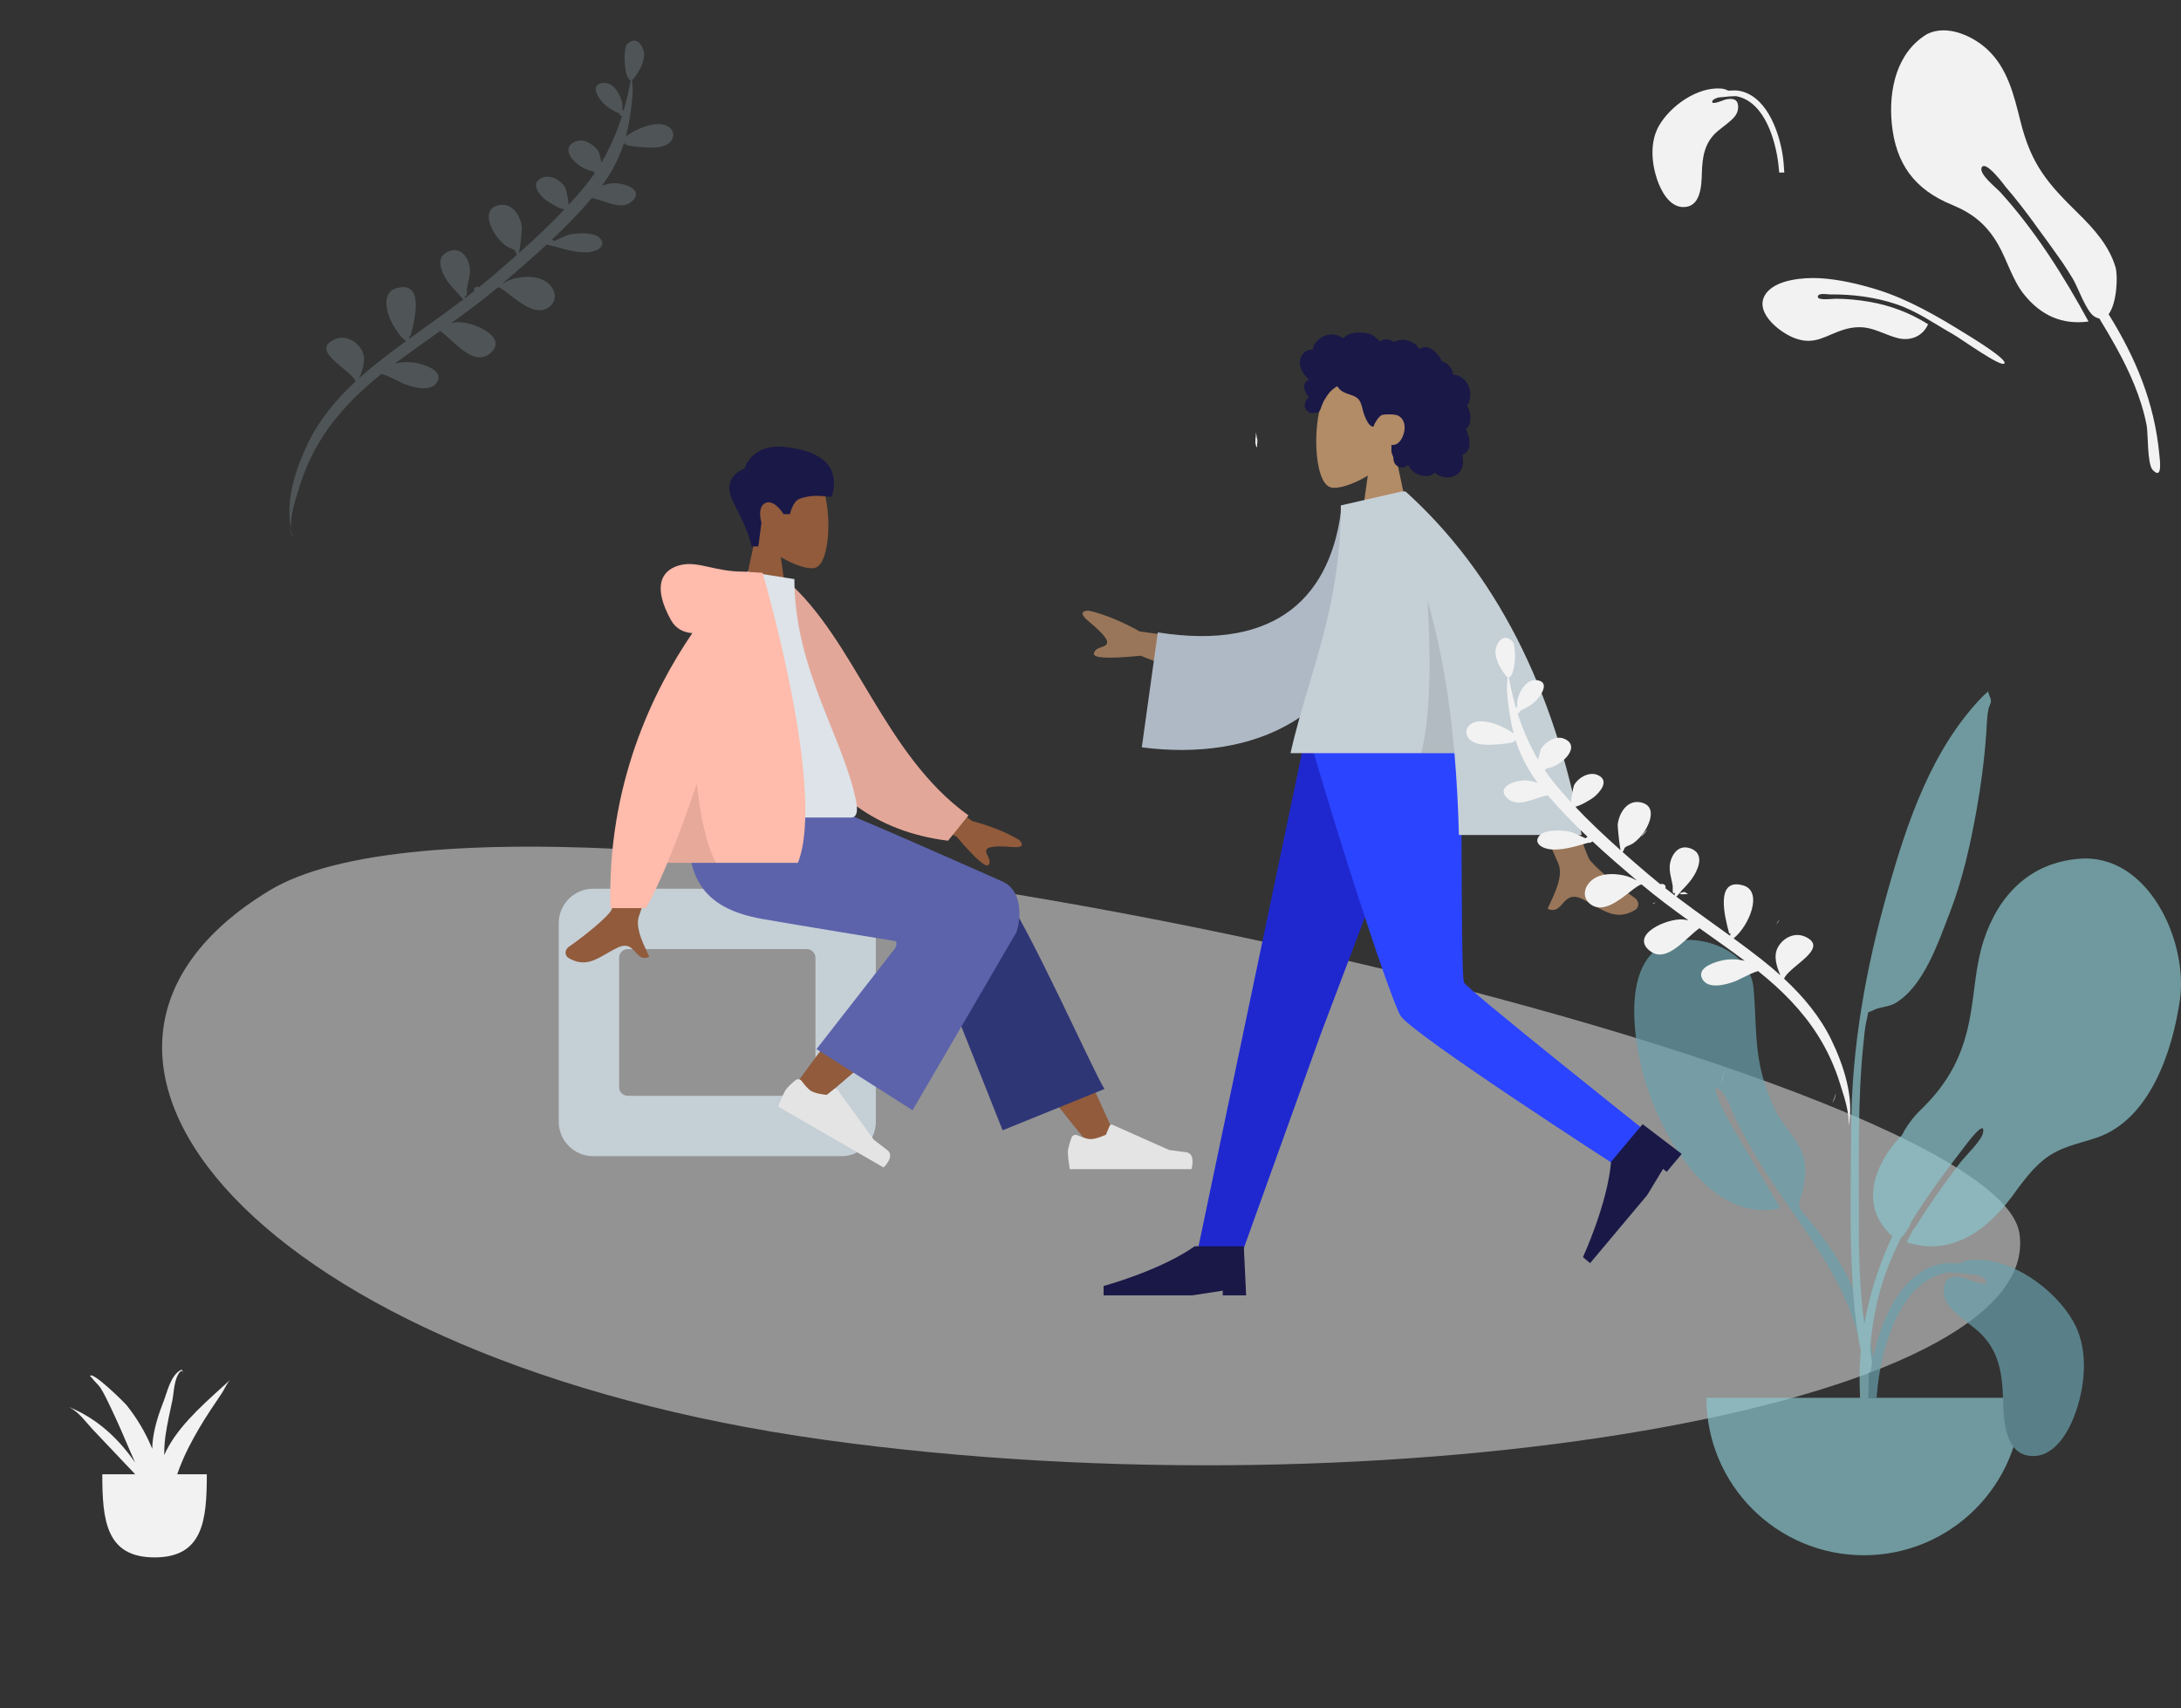 <svg width="1011" height="792" viewBox="0 0 1011 792" fill="none" xmlns="http://www.w3.org/2000/svg">
<rect x="0" y="0" width="1011" height="792" fill="#333333" stroke="none"/>
<g opacity="0.505">
<path fill-rule="evenodd" clip-rule="evenodd" d="M936.077 571.632C948.632 651.694 644.15 703.916 382.075 667.472C120.001 631.027 -0.227 488.709 124.831 412.876C249.888 337.042 923.522 491.57 936.077 571.632Z" fill="#F2F2F2"/>
</g>
<path fill-rule="evenodd" clip-rule="evenodd" d="M582.96 204.454L582.945 204.377L582.944 204.373C582.845 203.845 582.296 200.926 582.181 200.422C582.207 200.761 582.185 201.176 582.145 201.635C582.375 202.326 582.546 203.045 582.638 203.794C582.815 204.503 582.997 205.211 583.185 205.92C583.134 205.431 583.069 204.943 582.96 204.454ZM582.638 203.794C582.465 203.104 582.301 202.414 582.137 201.723C582.118 201.932 582.096 202.15 582.073 202.373C581.892 204.137 581.674 206.27 582.714 207.444C582.774 206.195 582.782 204.964 582.638 203.794ZM702.903 368.8C701.967 368.835 701.015 368.871 700.097 368.973C699.848 368.52 699.503 368.158 699.087 367.978C700.231 367.475 701.339 367.047 702.363 366.741C703.08 367.403 703.796 368.064 704.513 368.725C703.989 368.758 703.449 368.779 702.904 368.8L702.903 368.8L702.903 368.8L702.903 368.8L702.903 368.8ZM683.888 374.627C683.784 374.787 683.686 374.943 683.6 375.092C684.046 374.862 684.477 374.6 684.908 374.339L685.019 374.272C684.6 374.384 684.217 374.501 683.888 374.627ZM763.73 384.645C762.433 385.53 761.384 386.799 760.787 388.013C761.781 386.896 762.762 385.774 763.73 384.645ZM799.304 495.867C799.083 498.457 798.534 500.829 797.511 502.785C798.278 500.558 798.867 498.244 799.304 495.867Z" fill="#F2F2F2"/>
<g opacity="0.7">
<path fill-rule="evenodd" clip-rule="evenodd" d="M780.822 435.77C794.474 435.062 811.359 443.031 812.815 457.871C813.873 468.653 813.546 479.405 815.183 490.172C816.492 498.776 819.261 507.036 823.038 514.874C826.67 522.411 834.203 528.827 836.162 536.879C837.411 542.01 836.712 549.227 834.99 554.245C832.896 560.347 834.009 559.865 838.182 564.985C846.359 575.018 853.723 585.307 858.93 597.29C866.43 614.55 871.348 634.725 868.564 653.618C868.21 656.017 867.79 664.627 864.486 665.229C860.796 665.902 862.522 660.978 862.719 659.387C863.974 649.238 865.09 640.367 863.575 630.059C857.732 590.288 829.201 564.085 810.623 530.331C809.602 528.59 807.446 524.445 805.947 521.711C803.58 517.393 801.201 509.179 797.997 505.977C791.963 499.947 797.511 512.071 798.686 514.385C800.173 517.313 801.808 520.425 803.332 522.99C810.302 534.882 818.082 547.862 825.28 560.121C794.147 567.214 772.221 529.785 763.866 505.178C756.982 484.905 748.746 437.505 780.822 435.77" fill="#69A1AC"/>
<path fill-rule="evenodd" clip-rule="evenodd" d="M963.806 398.121C940.983 399.932 926.331 414.992 919.511 436.056C915.835 447.407 915.414 459.068 913.371 470.734C910.298 488.284 903.686 501.585 890.764 514.089C886.762 517.961 883.813 521.937 881.716 526.191C877.554 530.438 873.931 535.244 871.269 541.12C867.869 548.624 866.907 557.628 870.833 565.109C871.888 567.121 874.522 571.158 877.251 572.992C867.033 594.752 861.416 618.584 862.049 642.386C862.431 656.753 863.133 671.127 863.951 685.477C864.171 689.33 865.426 695.693 867.311 689.231C869.036 683.32 866.873 674.041 866.673 667.867C865.699 637.786 864.866 610.435 877.249 582.331C878.547 579.385 879.924 576.463 881.358 573.565C881.442 573.516 881.52 573.457 881.599 573.4C881.654 573.442 881.704 573.487 881.758 573.529C881.85 573.365 881.975 573.171 882.122 572.954C882.533 572.529 882.892 571.993 883.233 571.395C884.332 569.873 885.575 568.084 885.581 567.105C885.581 567.098 885.577 567.086 885.577 567.078C893.243 554.565 902.023 542.742 910.991 531.149C910.924 531.234 920.719 517.897 919.204 525.272C918.474 528.827 911.269 535.595 908.36 539.36C901.923 547.735 894.364 558.348 888.082 568.61C887.237 569.096 886.043 571.48 885.179 573.257C884.703 574.157 884.258 575.064 883.82 575.855C906.077 583.208 923.39 568.396 935.196 551.168C935.211 551.147 935.223 551.126 935.237 551.106C938.829 546.346 942.51 541.619 947.107 537.856C954.778 531.576 962.993 530.468 972.037 527.378C996.7 518.951 1007.19 486.987 1010.52 463.27C1014.27 436.513 995.895 395.483 963.806 398.121" fill="#89C5CC"/>
<path fill-rule="evenodd" clip-rule="evenodd" d="M918.723 323.19C895.299 347.569 883.983 381.383 875.022 413.172C865.014 448.676 858.404 484.728 858.15 521.642C857.984 545.895 857.324 570.299 858.739 594.523C859.242 603.126 860.099 611.745 861.463 620.255C861.575 620.955 864.626 639.958 867.545 635.53C869.205 633.012 864.418 615.817 864.056 612.953C862.021 596.822 861.548 580.573 861.648 564.326C861.811 537.575 861.022 510.962 863.733 484.309C864.137 480.33 864.457 476.151 865.403 472.258C866.406 468.119 865.128 469.926 868.397 468.287C871.573 466.694 875.498 466.922 878.794 464.924C891.867 456.997 898.554 436.635 903.759 423.275C909.712 407.998 913.33 391.706 916.219 375.628C918.341 363.816 919.858 352.075 920.717 340.11C920.987 336.339 921.003 332.396 921.745 328.688C921.944 327.688 922.946 325.919 922.91 325.033C922.833 323.158 921.701 322.056 921.608 320.481C920.628 321.363 919.665 322.267 918.723 323.19" fill="#89C5CC"/>
<path fill-rule="evenodd" clip-rule="evenodd" d="M791 648C791 688.317 823.684 721 864 721C904.317 721 937 688.317 937 648" fill="#89C5CC"/>
<path fill-rule="evenodd" clip-rule="evenodd" d="M914.028 584.085C932.095 582.753 952.272 597.329 960.987 612.497C968.012 624.726 966.828 640.785 962.489 653.778C959.583 662.476 953.241 674.878 942.665 674.999C929.433 675.15 928.795 658.796 928.539 649.236C928.199 636.525 926.593 625.453 916.578 616.789C915.341 615.72 914.044 614.719 912.746 613.718C911.595 612.829 910.443 611.941 909.334 611.005C909.157 610.855 908.979 610.706 908.8 610.556C905.259 607.579 901.539 604.453 901.087 599.546C900.43 592.436 904.444 591.156 910.572 592.477C910.769 592.52 911.307 592.723 912.037 593C915.166 594.186 921.845 596.718 920.581 593.692C920.106 592.552 918.368 591.648 916.175 590.971C910.501 590.354 903.734 589.638 901.788 590.066C880.792 594.672 872.618 623.755 870.447 642.233C870.212 644.227 870.023 646.228 869.858 648.232H866C866.268 643.393 866.622 638.562 867.431 633.776C870.525 615.473 880.2 588.591 901.421 585.62C902.204 585.51 905.083 585.491 908.572 585.696C910.225 584.772 912.077 584.213 914.028 584.085Z" fill="#69A1AC"/>
</g>
<path fill-rule="evenodd" clip-rule="evenodd" d="M47.418 683.456C47.418 704.743 49.098 722 71.646 722C94.194 722 95.873 704.743 95.873 683.456" fill="#F2F2F2"/>
<path fill-rule="evenodd" clip-rule="evenodd" d="M78.353 670.174C77.527 671.603 76.79 673.061 76.139 674.54C76.116 671.493 76.284 668.424 76.745 665.313C77.531 659.983 78.732 654.682 79.861 649.388C80.672 645.584 80.621 638.752 83.699 635.72C84.544 635.065 84.747 636.351 84.747 636.908C84.757 637.026 84.745 634.632 83.925 635.049C79.054 637.564 77.476 645.474 75.917 649.434C73.642 655.215 71.706 661.124 70.909 667.138C70.708 668.657 70.598 670.176 70.573 671.692C70.407 671.287 70.252 670.878 70.08 670.474C67.268 663.881 63.475 657.447 58.743 651.514C57.578 650.054 42.934 635.649 41.788 637.854C41.901 638.174 42.138 638.44 42.499 638.651C42.52 638.675 42.521 638.662 42.508 638.626C43.368 640.016 45.814 642.161 46.575 643.379C48.492 646.442 49.982 649.693 51.496 652.882C54.695 659.622 57.662 666.429 60.539 673.25C61.208 674.839 61.907 676.419 62.619 677.994C55.277 667.405 45.483 657.791 32 652.287C36.605 654.63 39.624 659.037 42.734 662.412C46.485 666.483 50.435 670.444 54.193 674.51C58.625 679.307 63.84 684.358 68.104 689.666C72.233 698.336 76.246 707.015 78.723 716.128C77.708 712.98 78.644 708.628 78.47 705.324C78.332 702.693 78.025 700.084 77.603 697.48C78.124 698.655 78.573 699.83 78.776 700.924C78.591 699.09 78.377 697.268 78.147 695.455C78.737 693.758 79.316 692.175 79.707 690.87C81.712 684.179 84.099 677.602 87.35 671.193C90.357 665.264 93.808 659.41 97.567 653.735C99.321 651.089 101.099 648.453 102.866 645.812C104.022 644.083 105.123 641.316 106.733 639.659C96.326 649.174 84.956 658.757 78.353 670.174" fill="#F2F2F2"/>
<path fill-rule="evenodd" clip-rule="evenodd" d="M980.633 123.827C977.65 113.876 970.646 106.087 963.375 98.951C949.22 85.058 941.607 76.468 936.562 56.146C933.595 44.193 930.575 31.528 921.165 22.856C914.313 16.541 902.521 11.236 893.358 15.758C879.261 24.172 875.475 41.439 876.897 56.9C878.659 76.064 887.61 87.88 904.807 94.938C914.497 98.913 920.938 104.159 926.198 113.299C930.405 120.607 932.858 129.759 938.145 136.384C946.05 146.289 955.941 150.691 968.134 149.046C956.714 128.035 943.371 106.826 927.278 89.135C925.771 87.357 916.886 80.549 918.678 77.518C920.652 74.181 929.774 86.718 929.709 86.642C934.386 92.01 938.714 97.715 942.963 103.475C942.953 103.48 942.94 103.483 942.928 103.489C947.304 109.4 951.644 115.397 955.902 121.469C957.624 124.038 959.3 126.639 960.905 129.306C963.259 133.219 966.996 144.325 970.849 146.731C971.673 147.245 972.436 147.533 973.148 147.651C975.777 151.956 978.335 156.295 980.768 160.685C987.121 172.151 992.574 184.257 995.076 197.202C995.807 200.981 995.29 215.114 997.869 217.842C1002.58 222.831 1001.2 213.223 1000.92 210.323C998.579 186.31 989.958 165.852 977.441 145.664C981.286 140.641 981.842 127.859 980.633 123.827" fill="#F2F2F2"/>
<path fill-rule="evenodd" clip-rule="evenodd" d="M819.13 135.43C824.101 129.573 836.052 128.579 843.36 128.971C852.404 129.456 861.693 131.658 870.297 134.32C884.471 138.704 898.243 146.706 910.726 154.451C912.231 155.384 930.764 166.529 929.123 168.485C927.498 170.423 909.304 157.184 905.25 154.902C896.597 150.032 888.662 144.272 879.124 141.055C869.249 137.724 858.804 136.405 848.42 136.496C847.087 136.508 842.74 135.579 842.646 137.551C842.554 139.479 849.747 138.473 851.016 138.485C856.255 138.533 861.526 139.026 866.691 139.934C876.368 141.635 885.465 145.061 893.753 150.317C891.44 155.694 885.896 158.173 880.081 156.828C875.055 155.664 870.156 152.795 865.234 151.966C861.845 151.395 858.451 151.735 855.164 152.69C846.494 155.209 841.494 160.371 831.961 156.78C824.488 153.966 811.991 143.853 819.13 135.43" fill="#F2F2F2"/>
<path fill-rule="evenodd" clip-rule="evenodd" d="M797.753 41.051C786.715 40.246 774.388 49.056 769.063 58.223C764.771 65.615 765.494 75.321 768.145 83.173C769.921 88.431 773.795 95.926 780.257 95.999C788.341 96.091 788.731 86.207 788.887 80.428C789.095 72.746 790.076 66.054 796.195 60.818C796.95 60.172 797.743 59.566 798.536 58.961C799.239 58.424 799.943 57.887 800.62 57.322C800.729 57.231 800.837 57.141 800.946 57.05C803.11 55.251 805.383 53.361 805.659 50.396C806.06 46.099 803.608 45.325 799.864 46.124C799.744 46.149 799.415 46.272 798.969 46.44C797.057 47.157 792.977 48.687 793.749 46.858C794.04 46.169 795.101 45.623 796.441 45.213C799.908 44.84 804.042 44.408 805.231 44.666C818.058 47.45 823.052 65.028 824.379 76.196C824.529 77.46 824.649 78.729 824.753 80H827.105C826.94 77.015 826.726 74.036 826.221 71.085C824.331 60.022 818.42 43.775 805.455 41.979C804.977 41.913 803.217 41.901 801.086 42.025C800.076 41.467 798.945 41.129 797.753 41.051Z" fill="#F2F2F2"/>
<path opacity="0.2" fill-rule="evenodd" clip-rule="evenodd" d="M309.791 58.687C306.333 56.456 300.966 57.881 297.483 59.2C296.141 59.709 292.711 61.336 290.167 63.166C290.504 61.898 290.804 60.619 291.067 59.329C292.146 54.027 292.89 48.624 293.25 43.253C293.343 41.852 293.223 40.287 293.102 38.701L293.102 38.7C293.061 38.164 293.019 37.624 292.986 37.088C293.125 36.962 293.219 36.786 293.259 36.55C293.274 36.648 293.282 36.727 293.288 36.787C293.298 36.883 293.304 36.932 293.322 36.937C293.34 36.943 293.372 36.901 293.437 36.817C293.462 36.785 293.492 36.746 293.528 36.701C296.103 33.45 298.267 29.786 298.566 25.759C298.819 22.344 295.501 15.884 290.79 20.359C288.682 22.358 289.22 36.387 292.384 37.245C291.536 41.894 290.47 46.536 289.136 51.118C288.937 51.089 288.733 51.086 288.532 51.109C288.552 49.97 288.555 48.727 288.5 48.3C288.028 44.618 284.391 37.144 278.593 38.598C274.137 39.715 276.865 44.306 278.38 46.315C280.818 49.549 283.578 50.949 287.073 52.63C287.142 53.325 287.673 53.729 288.299 53.861C285.954 61.261 282.874 68.48 278.846 75.298L278.739 74.865L278.739 74.865C278.229 72.796 277.635 70.384 277.258 69.877C275.287 67.226 270.922 63.989 266.894 65.56C258.435 68.864 267.609 78.344 274.809 79.373C275.108 79.722 275.424 80.003 275.761 80.164C274.361 82.223 272.864 84.238 271.263 86.202C268.862 89.156 266.282 92.1 263.577 95.027C263.495 92.738 262.428 87.638 262.125 87.09C260.281 83.762 254.961 80.34 250.643 82.706C245.786 85.374 250.185 90.41 252.953 92.689C254.088 93.623 259.7 97.046 261.681 97.061C255.145 103.963 247.932 110.748 240.598 117.288C241.207 114.362 242.005 106.303 241.917 105.408C241.465 100.792 237.878 93.409 230.801 95.212C223.935 96.957 226.968 104.627 229.315 108.283C230.737 110.495 232.704 112.743 235.076 114.286C235.504 114.563 236.063 114.79 236.62 115.017C237.292 115.29 237.963 115.562 238.402 115.923C238.793 116.245 238.912 116.614 239.031 116.98C239.156 117.367 239.281 117.751 239.722 118.071C235.759 121.59 231.768 125.035 227.834 128.385C225.978 129.966 224.088 131.517 222.18 133.048C221.136 132.683 219.648 133.164 219.725 134.413C219.736 134.594 219.785 134.751 219.852 134.894C218.406 136.031 216.951 137.16 215.484 138.276C215.517 137.951 215.508 137.493 215.441 136.86C216.496 138.128 216.453 136.28 216.42 134.872C216.408 134.374 216.398 133.931 216.438 133.7C216.594 132.794 216.795 131.898 216.996 131.003L216.996 131.003C217.425 129.091 217.853 127.185 217.833 125.212C217.789 121.024 214.654 114.005 208.047 116.502C201.971 118.794 204.177 125 206.466 128.89C207.915 131.352 209.899 133.55 211.972 135.654C212.342 136.03 212.752 136.538 213.158 137.042C213.761 137.789 214.356 138.526 214.795 138.8C209.153 143.074 203.378 147.223 197.602 151.371C195.015 153.23 192.428 155.088 189.853 156.958C189.741 156.548 189.649 156.142 189.569 155.761C189.73 155.915 189.949 155.986 190.23 155.972C190.305 155.658 190.414 155.24 190.544 154.738C192.138 148.613 196.991 129.955 183.878 133.576C174.271 136.237 181.042 152.478 188.202 158.158C183.853 161.332 179.545 164.547 175.337 167.858C172.293 170.254 169.338 172.732 166.495 175.292C167.967 171.978 169.355 167.688 168.448 164.274C167.127 159.307 160.928 154.619 154.871 157.448C147.321 160.991 153.125 165.822 158.568 170.352C161.347 172.665 164.033 174.9 164.797 176.845C155.762 185.243 148.046 194.572 142.888 205.197C137.279 216.752 132.068 232.276 134.937 245.199C134.409 239.517 136.685 232.38 138.283 227.368C138.501 226.686 138.706 226.043 138.89 225.448C141.291 217.675 144.701 210.111 149.193 203.031C156.387 191.692 165.887 182.064 176.854 173.323C179.349 174.056 182.059 175.416 184.304 176.543L184.304 176.543C185.68 177.234 186.882 177.837 187.751 178.153C191.944 179.681 199.996 181.87 202.67 177.051C205.3 172.313 198.596 169.666 194.441 168.606C190.426 167.584 186.805 167.709 183.058 168.55C188.862 164.2 194.807 159.988 200.752 155.776L200.754 155.775C201.847 155 202.94 154.225 204.033 153.45C205.543 154.496 207.21 156.008 208.981 157.615C214.599 162.712 221.256 168.75 227.208 163.812C236.189 156.359 219.025 148.795 211.71 149.389C210.812 149.462 209.943 149.622 209.096 149.84C216.558 144.484 223.906 139.018 230.854 133.168C232.101 133.36 234.084 134.909 236.467 136.771C241.821 140.954 249.192 146.713 254.75 142.174C258.762 138.897 257.392 133.796 253.518 130.881C249.628 127.954 243.986 127.961 239.191 128.95C237.118 129.375 235.205 130.186 233.422 131.174L233.309 131.179L233.2 131.184C240.038 125.367 246.918 119.419 253.545 113.268L253.693 113.308C253.761 113.327 253.829 113.345 253.898 113.364C254.298 113.779 254.968 113.93 255.582 113.838C255.921 113.936 256.267 114.037 256.619 114.14C261.864 115.668 268.606 117.633 273.835 116.782C277.684 116.156 281.177 113.51 277.921 110.255C275.275 107.608 268.09 107.992 264.585 108.62C262.875 108.927 261.013 109.816 259.145 110.708C258.36 111.082 257.574 111.458 256.797 111.79C256.596 111.447 256.244 111.226 255.844 111.12C262.388 104.939 268.632 98.545 274.296 91.873C276.009 92.097 277.909 92.732 279.868 93.387C284.583 94.964 289.643 96.657 293.277 93.005C298.643 87.614 288.56 84.473 283.766 84.987C282.147 85.161 280.55 85.549 279.009 86.062C283.131 80.569 286.28 74.699 288.494 68.534C288.515 68.543 288.535 68.552 288.555 68.561L288.555 68.561L288.555 68.562C288.586 68.576 288.617 68.591 288.655 68.605C288.622 68.59 288.593 68.574 288.564 68.558C288.542 68.546 288.52 68.535 288.497 68.523C288.718 67.907 288.93 67.287 289.132 66.665C289.507 66.489 289.857 66.359 290.024 66.305C287.845 67.576 297.034 68.193 298.755 68.309C302.559 68.564 307.656 68.658 310.449 66.022C312.794 63.807 312.659 60.538 309.791 58.687ZM134.367 244.689C134.535 246.415 135.035 247.99 136.018 249.281C135.296 247.806 134.755 246.27 134.367 244.689Z" fill="#C1DEE2"/>
<path fill-rule="evenodd" clip-rule="evenodd" d="M634.034 220.516C627.021 224.745 620.129 226.788 616.895 225.954C608.783 223.862 608.037 194.181 614.313 182.479C620.59 170.778 652.855 165.678 654.481 188.862C655.046 196.908 651.668 204.089 646.677 209.949L655.626 251.669H629.632L634.034 220.516Z" fill="#B28B67"/>
<path fill-rule="evenodd" clip-rule="evenodd" d="M602.798 166.258C603.336 164.365 604.784 162.745 606.735 162.264C607.208 162.147 607.697 162.1 608.184 162.12C608.359 162.127 608.408 162.177 608.489 162.055C608.55 161.965 608.551 161.743 608.576 161.637C608.653 161.306 608.75 160.979 608.87 160.661C609.278 159.575 609.964 158.614 610.792 157.804C612.339 156.29 614.429 155.244 616.601 155.055C617.789 154.952 618.969 155.145 620.093 155.532C620.675 155.732 621.239 155.981 621.788 156.257C621.954 156.34 622.49 156.746 622.656 156.72C622.84 156.691 623.208 156.235 623.357 156.121C625.2 154.706 627.476 154.15 629.771 154.167C632.362 154.187 634.856 154.316 637.017 155.896C637.474 156.23 637.91 156.596 638.325 156.982C638.543 157.185 638.755 157.395 638.956 157.615C639.078 157.747 639.197 157.882 639.311 158.021C639.504 158.257 639.473 158.335 639.744 158.17C640.784 157.538 641.989 157.243 643.203 157.392C643.924 157.481 644.625 157.697 645.291 157.982C645.517 158.079 646.042 158.466 646.284 158.469C646.523 158.473 647.041 158.115 647.288 158.023C648.621 157.531 650.059 157.41 651.46 157.637C652.906 157.872 654.326 158.449 655.551 159.246C656.141 159.63 656.655 160.055 657.068 160.625C657.246 160.871 657.407 161.132 657.609 161.36C657.727 161.494 657.962 161.631 658.025 161.8C657.987 161.699 659.606 161.074 659.759 161.035C660.573 160.822 661.402 160.865 662.199 161.127C663.698 161.621 664.987 162.727 666.047 163.862C666.591 164.444 667.067 165.088 667.471 165.775C667.665 166.103 667.842 166.441 668.004 166.787C668.082 166.954 668.135 167.163 668.238 167.314C668.371 167.508 668.461 167.512 668.703 167.596C669.929 168.026 671.048 168.754 671.899 169.737C672.76 170.732 673.319 171.957 673.554 173.247C673.567 173.323 673.576 173.637 673.62 173.679C673.681 173.735 673.928 173.71 674.021 173.721C674.344 173.759 674.665 173.816 674.982 173.89C675.565 174.029 676.133 174.232 676.671 174.498C678.766 175.535 680.264 177.478 680.997 179.665C681.766 181.96 681.752 184.589 680.833 186.842C680.684 187.205 680.508 187.558 680.3 187.892C680.173 188.098 680.131 188.098 680.214 188.313C680.306 188.552 680.475 188.785 680.585 189.019C680.942 189.782 681.192 190.592 681.349 191.418C681.608 192.774 681.737 194.199 681.481 195.566C681.363 196.2 681.156 196.821 680.841 197.386C680.68 197.674 680.492 197.947 680.28 198.2C680.169 198.331 680.052 198.457 679.93 198.577C679.86 198.645 679.768 198.705 679.709 198.782C679.563 198.969 679.533 198.815 679.608 199.09C679.712 199.473 679.95 199.851 680.095 200.225C680.245 200.609 680.381 200.999 680.505 201.393C680.756 202.19 680.968 203.002 681.101 203.828C681.356 205.413 681.311 207.102 680.561 208.557C680.241 209.179 679.781 209.725 679.223 210.15C678.95 210.357 678.655 210.536 678.345 210.683C678.185 210.759 677.982 210.792 677.909 210.946C677.831 211.112 677.947 211.441 677.973 211.626C678.204 213.238 678.32 214.931 677.84 216.511C677.399 217.967 676.427 219.251 675.166 220.102C672.718 221.752 669.42 221.659 666.848 220.338C666.178 219.994 665.551 219.566 664.991 219.062C663.567 220.98 660.635 220.919 658.553 220.373C655.96 219.692 653.878 217.888 652.679 215.517C651.039 217.514 647.598 216.866 646.461 214.7C646.183 214.17 646.018 213.586 645.937 212.995C645.894 212.684 645.921 212.37 645.889 212.062C645.848 211.669 645.585 211.287 645.435 210.907C645.141 210.167 644.958 209.402 644.951 208.604C644.946 208.188 644.999 207.781 645.039 207.368C645.074 206.996 644.971 206.649 644.913 206.282C645.578 206.392 646.388 206.212 647.015 206.019C647.63 205.83 648.206 205.331 648.64 204.876C649.648 203.818 650.264 202.432 650.685 201.052C651.61 198.024 651.231 194.391 648.186 192.729C646.767 191.955 642.517 191.957 640.828 192.34C639.051 192.742 637.037 196.663 636.938 197.032C636.877 197.26 636.907 197.542 636.698 197.694C636.238 198.028 635.478 197.448 635.139 197.162C634.553 196.668 634.135 196.011 633.773 195.345C632.984 193.893 632.348 192.337 631.899 190.748C631.553 189.523 631.331 188.26 630.879 187.066C630.428 185.878 629.718 184.816 628.614 184.143C627.413 183.411 626.037 183.026 624.719 182.566C623.412 182.11 622.128 181.553 621.115 180.585C620.892 180.373 620.676 180.147 620.496 179.896C620.355 179.698 620.215 179.32 619.999 179.195C619.664 179 619.175 179.507 618.885 179.691C617.455 180.599 616.262 181.867 615.299 183.251C614.342 184.627 613.557 185.952 612.919 187.489C612.446 188.629 612.15 190.09 611.318 191.024C610.946 191.441 608.184 191.694 607.289 191.329C606.394 190.965 605.392 190.019 605.091 189.427C604.784 188.82 604.71 188.153 604.842 187.489C604.919 187.099 605.077 186.734 605.163 186.35C605.236 186.028 605.302 185.723 605.459 185.427C605.756 184.868 606.264 184.466 606.876 184.297C606.239 183.71 605.711 183.006 605.345 182.22C604.965 181.403 604.644 180.41 604.552 179.514C604.478 178.785 604.593 178.031 604.991 177.405C605.409 176.749 606.15 176.321 606.79 175.911C605.812 175.145 604.974 174.214 604.285 173.183C602.946 171.177 602.118 168.649 602.798 166.258Z" fill="#191847"/>
<path fill-rule="evenodd" clip-rule="evenodd" d="M664.291 341.588L612.215 479.42L575.713 581.009H554.899L605.075 341.588L664.291 341.588Z" fill="#1F28CF"/>
<path fill-rule="evenodd" clip-rule="evenodd" d="M677.162 341.588C677.728 388.881 677.318 452.553 678.637 455.501C679.956 458.449 760.686 522.679 760.686 522.679L749.958 540.925C749.958 540.925 654.113 479.102 649.213 470.865C644.313 462.628 619.696 386.832 606.887 341.588H677.162Z" fill="#2B44FF"/>
<path fill-rule="evenodd" clip-rule="evenodd" d="M779.559 534.957L761.44 521.164L746.819 538.591C745.133 558.299 733.773 582.796 733.773 582.796L737.091 585.581L763.547 554.045L770.938 541.864L772.597 543.256L779.559 534.957Z" fill="#191847"/>
<path fill-rule="evenodd" clip-rule="evenodd" d="M577.644 600.51L576.561 577.759L553.816 577.759C537.639 589.135 511.576 596.176 511.576 596.176V600.51H552.733L566.813 598.343V600.51H577.644Z" fill="#191847"/>
<path fill-rule="evenodd" clip-rule="evenodd" d="M528.382 292.756L571.146 298.59L563.473 317.754L528.775 303.994C513.818 305.47 506.586 305.114 507.078 302.928C507.493 301.084 509.083 300.528 510.547 300.015C511.688 299.616 512.753 299.243 513.126 298.309C513.98 296.177 509.118 291.757 504.327 287.761C499.535 283.766 502.752 283.031 504.773 283.09C511.958 284.774 519.828 287.996 528.382 292.756ZM736.427 397.823C733.253 391.382 705.481 308.491 705.481 308.491L681.764 308.58C681.764 308.58 720.773 396.387 722.444 400.528C724.615 405.908 720.928 413.725 718.428 419.026C718.041 419.846 717.683 420.606 717.379 421.287C720.848 422.84 722.514 420.963 724.271 418.985C726.255 416.75 728.354 414.385 733.297 416.685C735.206 417.574 737.013 418.624 738.778 419.651C744.876 423.196 750.478 426.453 758.098 421.75C759.306 421.004 760.63 418.197 757.431 416.003C749.462 410.537 737.978 400.971 736.427 397.823Z" fill="#997659"/>
<path fill-rule="evenodd" clip-rule="evenodd" d="M640.518 233.252L621.949 234.489C617.375 275.875 592.465 302.016 536.692 293.166L529.282 346.461C581.41 353.2 627.127 332.325 636.497 275.805C638.922 261.173 640.837 245.947 640.518 233.252Z" fill="#AFB9C5"/>
<path fill-rule="evenodd" clip-rule="evenodd" d="M733.173 387.089C720.281 318.473 693.068 265.389 651.537 227.835H649.755H649.694L649.679 227.852L621.544 234.298C621.544 268.103 614.025 293.361 606.797 317.646C603.675 328.133 600.607 338.438 598.223 349.171H674.208C675.278 361.468 675.936 374.107 676.278 387.089H733.173Z" fill="#C5CFD6"/>
<path fill-rule="evenodd" clip-rule="evenodd" d="M674.208 349.171C672.029 324.135 668.137 300.518 661.705 278.318C663.114 302.058 663.506 331.51 658.765 349.171H674.208Z" fill="black" fill-opacity="0.1"/>
<path fill-rule="evenodd" clip-rule="evenodd" d="M361.935 258.244C368.411 262.147 374.774 264.033 377.76 263.263C385.25 261.333 385.938 233.935 380.143 223.134C374.349 212.333 344.558 207.625 343.057 229.025C342.536 236.453 345.654 243.081 350.262 248.49L342 287H366L361.935 258.244Z" fill="#915B3C"/>
<path fill-rule="evenodd" clip-rule="evenodd" d="M348.418 253.308C345.406 239.906 336.825 230.771 338.135 224.782C339.446 218.792 345.121 217.332 345.121 217.332C345.121 217.332 348.057 205.457 364.056 207.23C380.055 209.004 389.819 215.648 385.602 230.268C381.726 230.268 377.046 228.866 370.576 231.268C367.496 232.411 366.17 238.358 366.17 238.358H363.246C363.246 238.358 358.989 231.301 354.851 233.171C350.713 235.042 352.97 242.259 352.97 242.259L351.529 253.308H348.418Z" fill="#191847"/>
<path fill-rule="evenodd" clip-rule="evenodd" d="M275 412C266.163 412 259 419.163 259 428V520C259 528.837 266.163 536 275 536H390C398.837 536 406 528.837 406 520V428C406 419.163 398.837 412 390 412H275ZM291 440C288.791 440 287 441.791 287 444V504C287 506.209 288.791 508 291 508H374C376.209 508 378 506.209 378 504V444C378 441.791 376.209 440 374 440H291Z" fill="#C5CFD6"/>
<path fill-rule="evenodd" clip-rule="evenodd" d="M505.159 531C485.443 506.924 472.103 489.075 465.138 477.454C453.213 457.555 443.453 439.848 440.373 433.084C433.028 416.955 457.282 409.403 462.771 416.926C471.079 428.312 488.822 464.143 516 524.417L505.159 531Z" fill="#915B3C"/>
<path fill-rule="evenodd" clip-rule="evenodd" d="M464.758 524L428.065 431.637C420.217 414.8 458.116 403.732 463.883 411.568C476.977 429.357 508.099 499.534 512 504.834L464.758 524Z" fill="#2F3676"/>
<path fill-rule="evenodd" clip-rule="evenodd" d="M367.033 505.477C374.18 495.051 400.178 459.974 414.339 445.461C418.408 441.291 422.378 437.288 426.134 433.557C437.296 422.47 459.523 441.106 448.382 451.205C420.635 476.355 380.151 510.307 376.768 513.334C372.028 517.577 362.541 512.029 367.033 505.477Z" fill="#915B3C"/>
<path fill-rule="evenodd" clip-rule="evenodd" d="M371.664 501.185C370.972 500.241 369.63 500.017 368.734 500.771C367.1 502.146 364.748 504.264 363.9 505.734C362.547 508.076 360.733 513.021 360.733 513.021C363.451 514.59 409.579 541.222 409.579 541.222C409.579 541.222 415.117 536.027 411.304 533.156C407.492 530.286 405.012 528.315 405.012 528.315L388.153 505.087C387.822 504.631 387.18 504.538 386.733 504.882L383.23 507.579C383.23 507.579 378.41 507.158 376.035 505.788C374.59 504.953 372.824 502.767 371.664 501.185Z" fill="#E4E4E4"/>
<path fill-rule="evenodd" clip-rule="evenodd" d="M499.45 526.284C498.378 525.813 497.104 526.29 496.705 527.391C495.977 529.398 495 532.409 495 534.106C495 536.811 495.901 542 495.901 542C499.039 542 552.303 542 552.303 542C552.303 542 554.502 534.732 549.765 534.152C545.028 533.573 541.895 533.106 541.895 533.106L515.68 521.419C515.165 521.189 514.563 521.43 514.348 521.951L512.663 526.039C512.663 526.039 508.278 528.085 505.537 528.085C503.868 528.085 501.246 527.074 499.45 526.284Z" fill="#E4E4E4"/>
<path fill-rule="evenodd" clip-rule="evenodd" d="M414.862 436.25C414.862 436.25 369.117 428.798 353.58 426.058C324.057 420.852 315.448 404.965 320.538 370.302L374.934 370.302C385.732 373.42 465.167 408.872 465.167 408.872C474.695 413.602 472.921 427.548 471.18 432.142C471.073 432.423 422.992 514.713 422.992 514.713L378.494 486.366L414.946 439.59C414.946 439.59 416.39 436.682 414.862 436.25Z" fill="#5C63AB"/>
<path fill-rule="evenodd" clip-rule="evenodd" d="M450.679 380.635L418.781 357.211L411.73 374.642L443.317 387.741C452.251 398.235 457.246 402.61 458.304 400.865C459.195 399.394 458.498 398.017 457.856 396.748C457.356 395.76 456.89 394.838 457.233 393.989C458.018 392.049 464.019 392.254 469.705 392.691C475.392 393.128 473.735 390.598 472.363 389.348C466.559 385.874 459.331 382.97 450.679 380.635ZM283.398 421.908C286.328 415.963 296.308 358.02 296.308 358.02L317.205 358.102C317.205 358.102 297.85 420.583 296.308 424.406C294.304 429.372 297.708 436.587 300.016 441.48C300.373 442.237 300.704 442.938 300.984 443.567C297.782 445 296.243 443.268 294.621 441.442C292.789 439.379 290.851 437.196 286.288 439.319C284.525 440.14 282.857 441.109 281.227 442.057C275.597 445.329 270.425 448.336 263.389 443.994C262.273 443.306 261.051 440.715 264.004 438.69C271.362 433.644 281.965 424.815 283.398 421.908Z" fill="#915B3C"/>
<path fill-rule="evenodd" clip-rule="evenodd" d="M355.695 270.332L364.342 268.849C396.426 296.564 409.603 349.809 448.93 378.015L439.464 389.748C371.24 381.3 354.33 316.355 355.695 270.332Z" fill="#E3A799"/>
<path fill-rule="evenodd" clip-rule="evenodd" d="M318 379C318 379 370.008 379 394.511 379C398.008 379 397.349 373.952 396.843 371.404C391.011 342.004 368.241 310.312 368.241 268.461L346.172 265C327.917 294.358 321.605 330.505 318 379Z" fill="#DDE3E9"/>
<path fill-rule="evenodd" clip-rule="evenodd" d="M309.397 400C305.958 408.259 302.586 415.465 299.409 421H283C281.235 363.919 302.845 319.996 320.931 293.513C316.916 293.226 313.291 291.545 311 287.411C302.933 272.856 305.847 264.842 314.467 262.208C319.207 260.76 323.666 261.748 329.002 262.932C333.369 263.9 338.325 264.999 344.504 265C344.506 265 344.508 265 344.51 265C345.109 265 345.654 265.04 346.148 265.117L353.472 265.535C353.472 265.535 383.205 366.305 369.872 400H309.397Z" fill="#FFBBAB"/>
<path fill-rule="evenodd" clip-rule="evenodd" d="M309.397 400C313.909 389.164 318.535 376.516 322.987 363.454C324.645 377.839 327.405 392.286 332 400H309.397Z" fill="black" fill-opacity="0.1"/>
<path fill-rule="evenodd" clip-rule="evenodd" d="M694.325 336.059C690.842 334.74 685.475 333.315 682.017 335.546C679.149 337.397 679.014 340.666 681.359 342.881C684.152 345.517 689.249 345.423 693.053 345.168C694.774 345.052 703.963 344.435 701.784 343.164C701.952 343.218 702.302 343.348 702.676 343.524C702.878 344.146 703.09 344.766 703.311 345.382C703.289 345.393 703.268 345.405 703.247 345.416C703.217 345.432 703.187 345.449 703.153 345.464C703.191 345.45 703.222 345.435 703.254 345.42C703.273 345.411 703.293 345.402 703.315 345.393C705.528 351.558 708.677 357.428 712.799 362.921C711.258 362.408 709.661 362.02 708.043 361.846C703.248 361.332 693.165 364.473 698.531 369.865C702.165 373.516 707.225 371.823 711.94 370.246C713.9 369.591 715.799 368.956 717.512 368.732C723.176 375.404 729.421 381.798 735.964 387.979C735.564 388.085 735.212 388.306 735.011 388.649C734.235 388.317 733.448 387.941 732.664 387.567C730.795 386.675 728.933 385.786 727.223 385.479C723.719 384.851 716.534 384.467 713.887 387.114C710.632 390.369 714.125 393.015 717.973 393.641C723.203 394.492 729.944 392.527 735.189 390.999C735.542 390.896 735.888 390.795 736.226 390.697C736.84 390.789 737.51 390.638 737.911 390.223C738.029 390.191 738.148 390.158 738.263 390.127C744.89 396.278 751.77 402.226 758.608 408.043C758.535 408.04 758.462 408.036 758.387 408.033C756.603 407.045 754.69 406.234 752.617 405.809C747.822 404.82 742.18 404.813 738.291 407.74C734.416 410.655 733.046 415.756 737.058 419.033C742.616 423.572 749.987 417.813 755.341 413.63C757.724 411.768 759.707 410.219 760.954 410.027C767.903 415.877 775.25 421.343 782.713 426.699C781.865 426.481 780.996 426.321 780.099 426.248C772.784 425.654 755.619 433.218 764.6 440.671C770.552 445.609 777.209 439.571 782.828 434.473C784.598 432.867 786.266 431.355 787.775 430.309C788.868 431.084 789.961 431.859 791.054 432.633C796.999 436.846 802.946 441.059 808.75 445.409C805.003 444.568 801.383 444.443 797.367 445.465C793.212 446.525 786.508 449.172 789.138 453.91C791.813 458.729 799.864 456.54 804.057 455.012C804.926 454.696 806.128 454.093 807.505 453.402C809.749 452.275 812.459 450.915 814.955 450.182C825.921 458.923 835.421 468.551 842.616 479.89C847.107 486.97 850.517 494.534 852.919 502.307C853.102 502.902 853.307 503.545 853.525 504.227C855.123 509.239 857.399 516.376 856.871 522.058C859.74 509.135 854.53 493.611 848.92 482.056C843.762 471.431 836.046 462.102 827.011 453.704C827.776 451.759 830.461 449.524 833.24 447.211C838.683 442.681 844.488 437.85 836.937 434.307C830.88 431.478 824.681 436.166 823.36 441.133C822.453 444.547 823.841 448.836 825.313 452.151C822.47 449.591 819.516 447.113 816.471 444.717C812.264 441.406 807.955 438.191 803.606 435.017C810.767 429.337 817.537 413.096 807.93 410.435C794.817 406.814 799.671 425.472 801.264 431.597C801.395 432.099 801.503 432.517 801.578 432.831C801.859 432.845 802.078 432.774 802.239 432.62C802.16 433 802.067 433.407 801.955 433.817C799.38 431.947 796.793 430.089 794.206 428.23C788.431 424.081 782.656 419.933 777.013 415.659C777.415 415.408 777.946 414.772 778.494 414.093C778.789 414.192 779.036 414.37 779.22 414.588C779.906 414.547 780.619 414.54 781.319 414.532L781.32 414.532L781.32 414.532L781.321 414.532L781.321 414.532C781.73 414.528 782.134 414.524 782.525 414.513C781.978 414.174 781.431 413.835 780.884 413.496C780.144 413.633 779.346 413.828 778.523 414.058C778.565 414.005 778.607 413.953 778.65 413.901C779.056 413.397 779.466 412.889 779.836 412.513C781.909 410.409 783.893 408.211 785.342 405.749C787.631 401.859 789.837 395.652 783.762 393.361C777.154 390.864 774.019 397.883 773.976 402.071C773.956 404.044 774.383 405.95 774.813 407.862C775.013 408.757 775.215 409.653 775.37 410.559C775.41 410.79 775.4 411.233 775.388 411.73C775.355 413.139 775.312 414.987 776.367 413.719C776.3 414.352 776.291 414.81 776.325 415.135C774.858 414.019 773.402 412.89 771.956 411.753C772.023 411.61 772.072 411.453 772.084 411.272C772.16 410.023 770.672 409.542 769.629 409.907C767.72 408.376 765.83 406.825 763.974 405.244C760.041 401.894 756.05 398.449 752.086 394.93C752.528 394.61 752.652 394.226 752.777 393.839C752.896 393.473 753.016 393.104 753.406 392.782C753.845 392.421 754.516 392.149 755.188 391.876C755.746 391.649 756.304 391.422 756.732 391.145C759.104 389.602 761.071 387.354 762.493 385.142C764.841 381.486 767.873 373.816 761.007 372.071C753.93 370.268 750.343 377.651 749.891 382.267C749.803 383.162 750.601 391.221 751.21 394.147C743.876 387.607 736.663 380.822 730.128 373.92C732.108 373.905 737.721 370.482 738.855 369.548C741.623 367.269 746.023 362.233 741.166 359.565C736.847 357.199 731.528 360.621 729.684 363.949C729.38 364.497 728.314 369.597 728.231 371.886C725.526 368.959 722.946 366.015 720.545 363.061C718.944 361.097 717.447 359.082 716.047 357.023C716.384 356.862 716.701 356.581 717 356.232C724.199 355.203 733.373 345.723 724.914 342.419C720.886 340.848 716.522 344.085 714.551 346.736C714.173 347.243 713.579 349.655 713.069 351.724C713.033 351.87 712.998 352.015 712.963 352.157C708.934 345.339 705.854 338.12 703.509 330.719C704.136 330.588 704.666 330.184 704.736 329.489C708.23 327.808 710.99 326.408 713.428 323.174C714.943 321.165 717.671 316.574 713.216 315.457C707.418 314.003 703.781 321.477 703.309 325.159C703.254 325.586 703.256 326.829 703.276 327.968C703.075 327.945 702.872 327.948 702.672 327.977C701.338 323.395 700.272 318.753 699.424 314.104C702.588 313.246 703.127 299.217 701.019 297.218C696.307 292.743 692.989 299.203 693.242 302.618C693.542 306.645 695.705 310.309 698.28 313.56C698.41 313.721 698.461 313.804 698.487 313.796C698.516 313.788 698.511 313.664 698.549 313.408C698.589 313.646 698.683 313.82 698.822 313.947C698.789 314.484 698.748 315.023 698.706 315.56C698.585 317.146 698.465 318.711 698.559 320.112C698.918 325.483 699.662 330.886 700.742 336.188C701.004 337.478 701.305 338.757 701.641 340.025C699.097 338.195 695.667 336.568 694.325 336.059ZM766.417 418.666C766.313 418.826 766.215 418.982 766.13 419.131C766.575 418.901 767.007 418.639 767.438 418.377L767.548 418.311C767.129 418.422 766.746 418.539 766.417 418.666ZM824.974 426.324C824.315 426.923 823.777 427.776 823.466 428.589C823.975 427.838 824.477 427.083 824.974 426.324ZM851.003 506.69C850.835 508.416 850.336 509.991 849.353 511.281C850.074 509.806 850.616 508.27 851.003 506.69Z" fill="#F2F2F2"/>
</svg>
